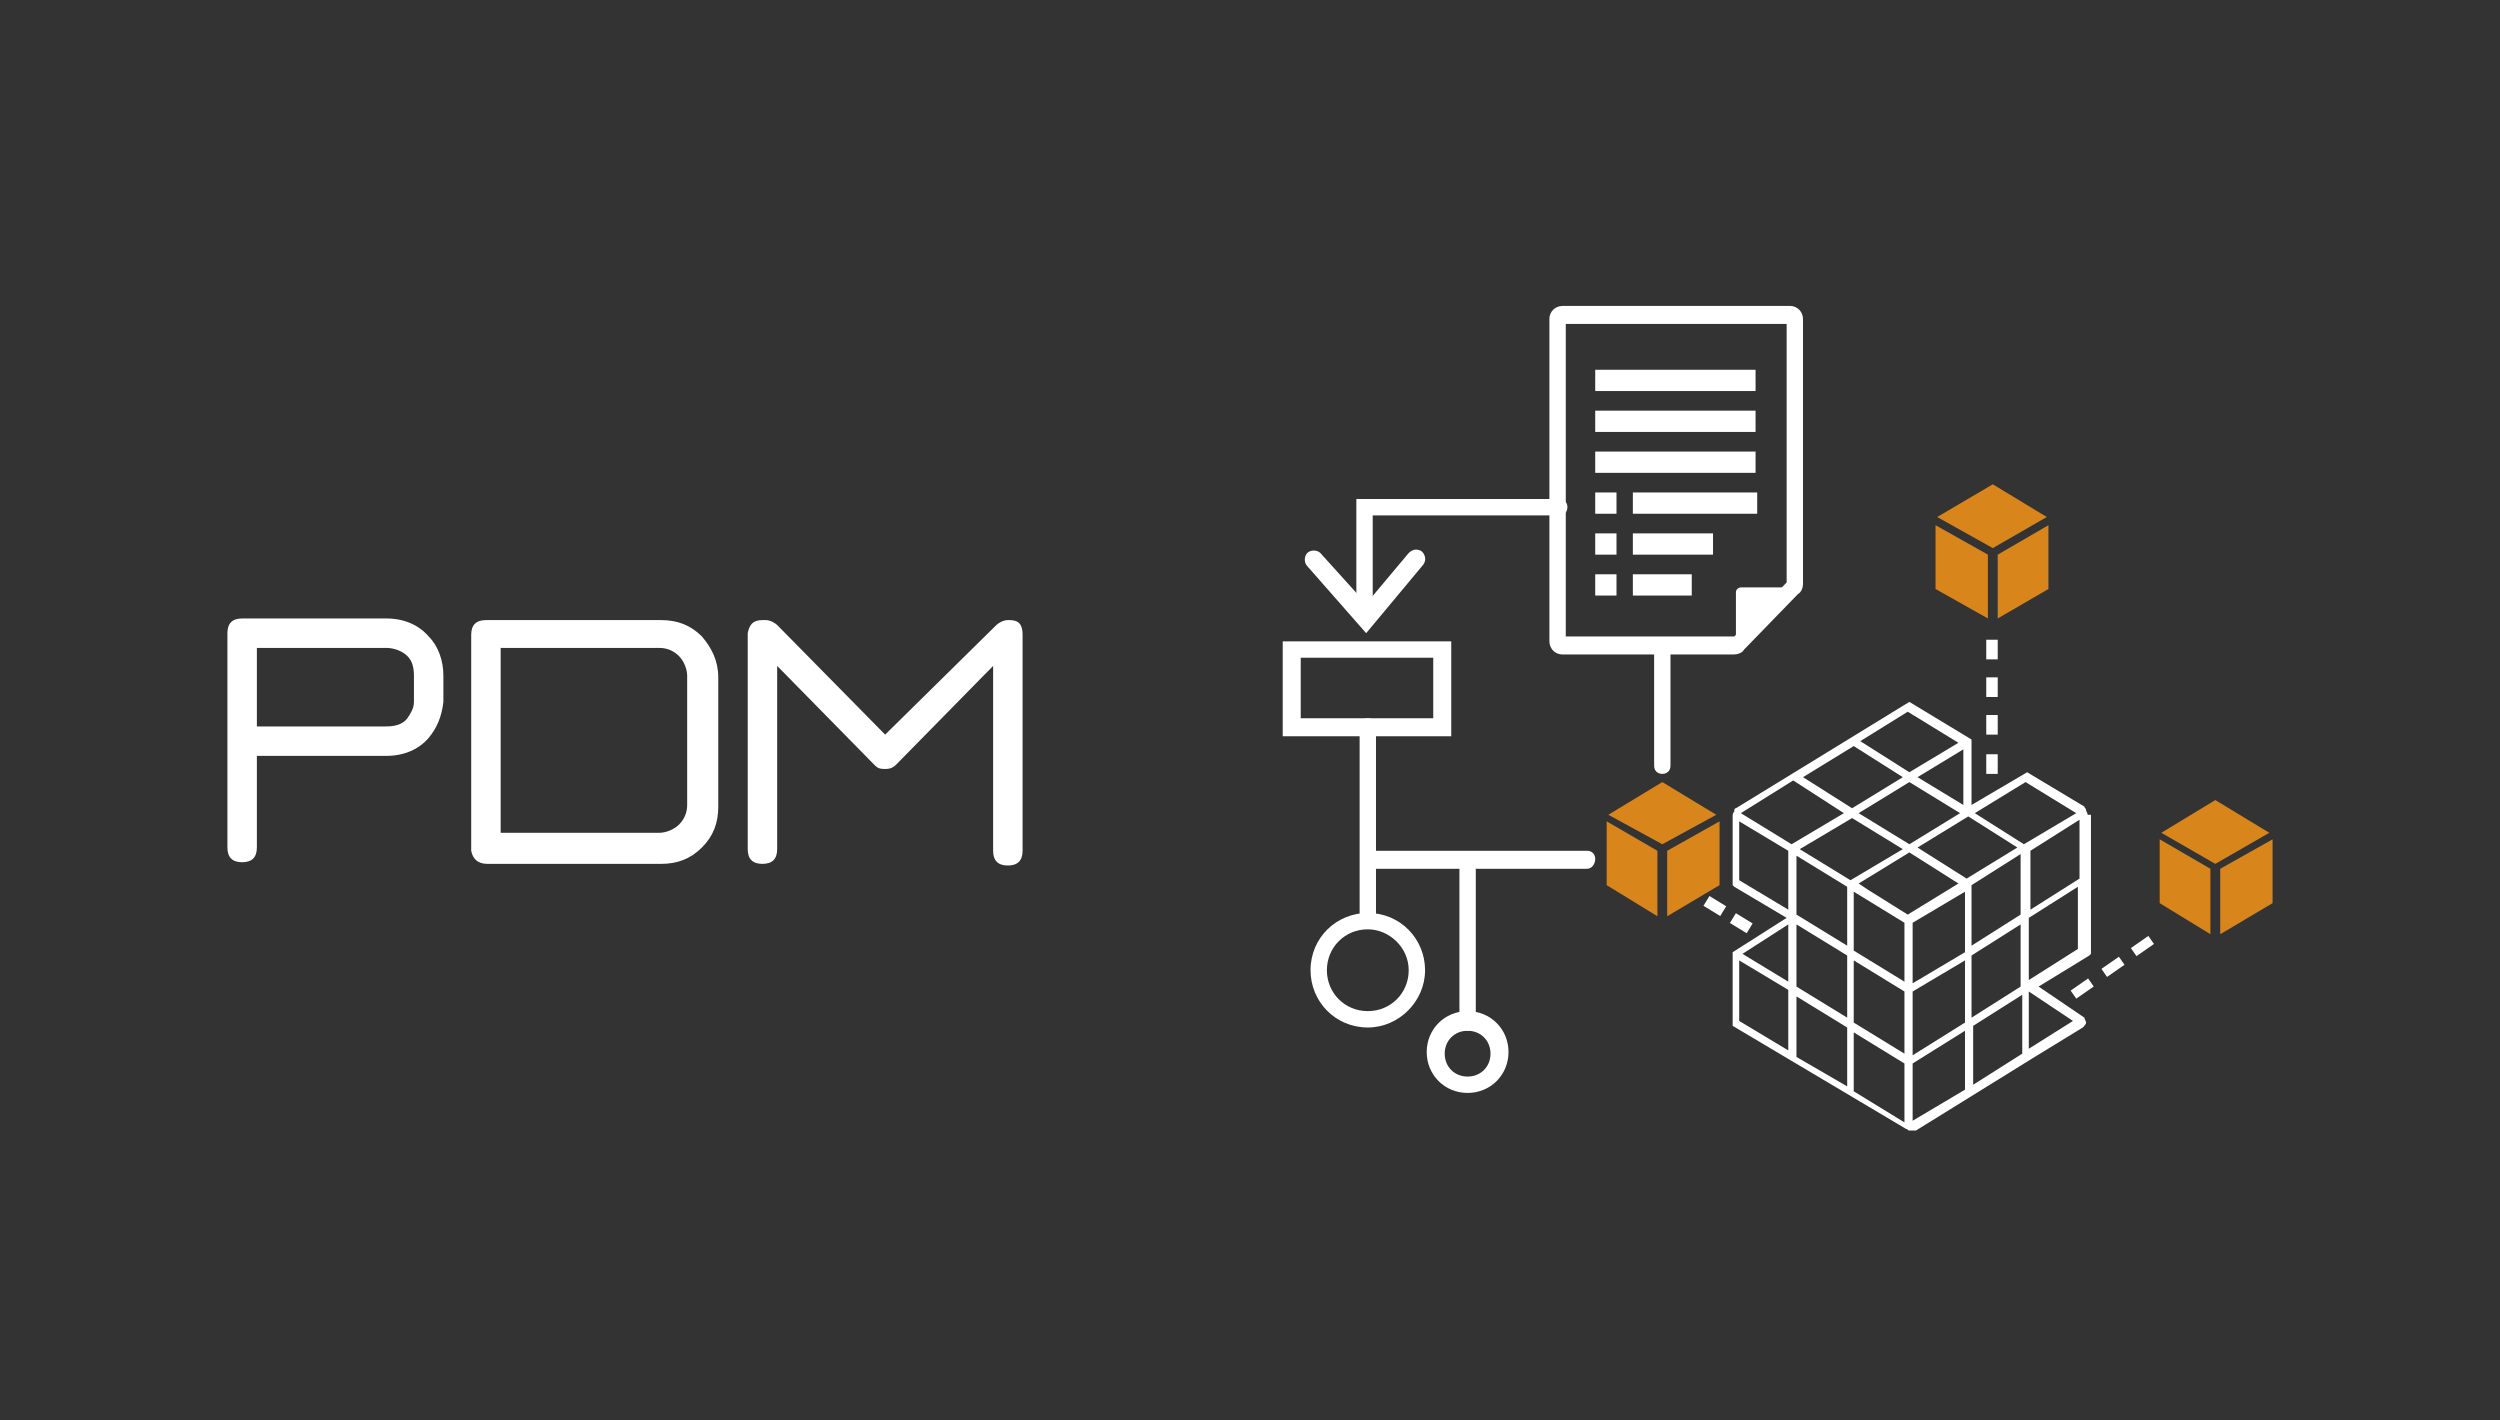<?xml version="1.0" encoding="utf-8"?>
<!-- Generator: Adobe Illustrator 26.0.1, SVG Export Plug-In . SVG Version: 6.00 Build 0)  -->
<svg version="1.1" xmlns="http://www.w3.org/2000/svg" xmlns:xlink="http://www.w3.org/1999/xlink" x="0px" y="0px"
	 viewBox="0 0 152.8 86.8" style="enable-background:new 0 0 152.8 86.8;" xml:space="preserve">
<rect x="0" y="0" width="152.8" height="86.8" fill="#333333" stroke="none"/>
<style type="text/css">
	.st0{fill:#FFFFFF;}
	.st1{fill:#D8851C;}
	.st2{fill:#FFFFFC;}
	.st3{fill:#FFFFFF;stroke:#FFFFFF;stroke-width:0.902;stroke-miterlimit:10;}
</style>
<g id="Layer_1">
</g>
<g id="Слой_1">
	<g>
		<g>
			<path class="st0" d="M15.7,44.5v-4.9h7.9c0.5,0,1,0.2,1.3,0.5c0.3,0.3,0.4,0.7,0.4,1.2c0,0.1,0,1.5,0,1.6c0,0.4-0.2,0.7-0.4,1
				c-0.3,0.4-0.8,0.5-1.3,0.5H15.7L15.7,44.5z M15.7,46.2h7.9c1.1,0,2-0.4,2.6-1.1c0.5-0.6,0.8-1.3,0.9-2.2c0-0.1,0-1.5,0-1.6
				c0-0.9-0.3-1.8-0.9-2.4c-0.6-0.7-1.5-1.1-2.6-1.1h-8.8c-0.6,0-0.9,0.3-0.9,0.9v13.1c0,0.6,0.3,0.9,0.9,0.9c0.6,0,0.9-0.3,0.9-0.9
				V46.2L15.7,46.2z"/>
			<path class="st0" d="M46.6,37.9c0.3,0-0.1,0,0.2,0c0.3,0,0.6,0.2,0.7,0.3l6.6,6.7l6.8-6.7c0.1-0.1,0.4-0.3,0.7-0.3h0.1
				c0.6,0,0.8,0.3,0.8,0.9V39l0,0v1v1.3v4.9h0v5.8c0,0.6-0.3,0.9-0.9,0.9c-0.6,0-0.9-0.3-0.9-0.9V40.7l-5.6,5.7
				c-0.4,0.4-0.5,0.6-1,0.6c-0.5,0-0.5-0.1-1-0.6l-5.6-5.7c0,2.6,0,8.6,0,11.2c0,0.6-0.3,0.9-0.9,0.9c-0.6,0-0.9-0.3-0.9-0.9v-6.7
				v-0.7v-3.3v-1.3v-1.1v-0.1C45.8,38.2,46,37.9,46.6,37.9L46.6,37.9z"/>
			<path class="st0" d="M29.8,52.8h10.6c1,0,1.8-0.3,2.5-1c0.7-0.7,1-1.5,1-2.5v-7.9c0-1-0.4-1.8-1-2.5c-0.7-0.7-1.5-1-2.5-1H29.7
				c-0.6,0-0.9,0.3-0.9,0.9l0,0l0,0v13.2C28.9,52.5,29.2,52.8,29.8,52.8L29.8,52.8L29.8,52.8L29.8,52.8z M30.6,39.6h9.7
				c0.5,0,0.9,0.2,1.2,0.5c0.3,0.3,0.5,0.8,0.5,1.2v7.9c0,0.5-0.2,0.9-0.5,1.2c-0.3,0.3-0.8,0.5-1.2,0.5h-9.7V39.6L30.6,39.6z"/>
		</g>
		<g>
			<g>
				<g>
					<path class="st0" d="M106,40H95.5c-0.5,0-0.8-0.4-0.8-0.8V19.5c0-0.5,0.4-0.8,0.8-0.8h13.9c0.5,0,0.8,0.4,0.8,0.8v16.2
						c0,0.2-0.1,0.5-0.3,0.6l-3.3,3.4C106.5,39.9,106.2,40,106,40z M95.7,38.9H106l3.2-3.3V19.8H95.7V38.9z M109.2,35.6
						C109.2,35.6,109.2,35.6,109.2,35.6L109.2,35.6z"/>
					<rect x="97.5" y="30.1" class="st0" width="1.3" height="1.3"/>
					<rect x="99.8" y="30.1" class="st0" width="7.6" height="1.3"/>
					<rect x="97.5" y="32.6" class="st0" width="1.3" height="1.3"/>
					<rect x="99.8" y="32.6" class="st0" width="4.9" height="1.3"/>
					<rect x="97.5" y="35.1" class="st0" width="1.3" height="1.3"/>
					<rect x="99.8" y="35.1" class="st0" width="3.6" height="1.3"/>
					<path class="st0" d="M109.1,35.9h-2.7c-0.1,0-0.3,0.1-0.3,0.3v2.7c0,0.2,0.3,0.3,0.4,0.2l2.7-2.8
						C109.4,36.1,109.3,35.9,109.1,35.9z"/>
					<rect x="97.5" y="27.6" class="st0" width="9.8" height="1.3"/>
					<rect x="97.5" y="25.1" class="st0" width="9.8" height="1.3"/>
					<rect x="97.5" y="22.6" class="st0" width="9.8" height="1.3"/>
				</g>
				<g>
					<path class="st0" d="M83.5,38.7l-3.6-4.1c-0.2-0.2-0.2-0.6,0-0.8c0.2-0.2,0.6-0.2,0.8,0l2.8,3.1l2.6-3.1
						c0.2-0.2,0.5-0.3,0.8-0.1c0.2,0.2,0.3,0.5,0.1,0.8L83.5,38.7z"/>
					<path class="st0" d="M83.4,38c-0.3,0-0.5-0.2-0.5-0.5v-7h12.4c0.3,0,0.5,0.2,0.5,0.5s-0.2,0.5-0.5,0.5H83.9v6
						C83.9,37.8,83.7,38,83.4,38z"/>
				</g>
				<path class="st0" d="M101.6,47.3c-0.3,0-0.5-0.2-0.5-0.5v-7.2c0-0.3,0.2-0.5,0.5-0.5s0.5,0.2,0.5,0.5v7.2
					C102.1,47.1,101.9,47.3,101.6,47.3z"/>
				<path class="st0" d="M88.7,45H78.4v-5.8h10.3V45z M79.5,43.9h8.1v-3.7h-8.1V43.9z"/>
				<path class="st0" d="M83.6,62.8c-2,0-3.5-1.6-3.5-3.5c0-2,1.6-3.5,3.5-3.5c2,0,3.5,1.6,3.5,3.5C87.1,61.2,85.5,62.8,83.6,62.8z
					 M83.6,56.8c-1.4,0-2.5,1.1-2.5,2.5s1.1,2.5,2.5,2.5s2.5-1.1,2.5-2.5S84.9,56.8,83.6,56.8z"/>
				<path class="st0" d="M89.7,66.8c-1.4,0-2.5-1.1-2.5-2.5s1.1-2.5,2.5-2.5s2.5,1.1,2.5,2.5S91.1,66.8,89.7,66.8z M89.7,63
					c-0.8,0-1.4,0.6-1.4,1.4s0.6,1.4,1.4,1.4s1.4-0.6,1.4-1.4S90.5,63,89.7,63z"/>
				<path class="st0" d="M83.6,56.4c-0.3,0-0.5-0.2-0.5-0.5V44.4c0-0.3,0.2-0.5,0.5-0.5s0.5,0.2,0.5,0.5v11.5
					C84.1,56.1,83.9,56.4,83.6,56.4z"/>
				<path class="st0" d="M97,53.1H84c-0.3,0-0.5-0.2-0.5-0.5S83.7,52,84,52h13c0.3,0,0.5,0.2,0.5,0.5S97.3,53.1,97,53.1z"/>
				<path class="st0" d="M89.7,63c-0.3,0-0.5-0.2-0.5-0.5v-9.9c0-0.3,0.2-0.5,0.5-0.5s0.5,0.2,0.5,0.5v9.9C90.3,62.8,90,63,89.7,63z
					"/>
				<path class="st0" d="M127.6,49.8c0-0.1-0.1-0.2-0.1-0.3c0-0.1-0.1-0.1-0.1-0.2l-3.5-2.1l-3.4,2v-4l-3.8-2.3l-10.6,6.5
					c-0.1,0-0.1,0.1-0.1,0.2c-0.1,0.1-0.1,0.2-0.1,0.3v4.2l0.1,0.1l0,0l3.2,1.9l-3.3,2.1v4.5l10.6,6.3c0.1,0,0.1,0.1,0.2,0.1
					c0,0,0.1,0,0.1,0c0,0,0.1,0,0.1,0c0.1,0,0.1,0,0.2,0l7.1-4.4h0v0l3.1-1.9l0,0c0.1-0.1,0.2-0.2,0.2-0.3c0-0.1-0.1-0.2-0.1-0.3
					l-2.8-1.9l3.1-1.9l0,0l0.1-0.1V49.8z M109.8,60.3v-3.8l3.1,1.9v3.8L109.8,60.3z M112.9,62.8v3.6l-3.1-1.8v-3.7L112.9,62.8z
					 M106.3,50.2l3,1.8v3.6l-3-1.8V50.2z M127.1,53.7l-3,1.9V52l3-1.9V53.7z M116.6,55.9l-2.4-1.5l-0.6-0.4l3.1-1.9l3,1.9
					L116.6,55.9z M113.1,53.8l-3.1-1.9l3.2-1.9l3.1,1.9L113.1,53.8z M112.9,54.2v3.6l-3.1-1.9v-3.6L112.9,54.2z M113.3,54.5l3.1,1.9
					V60l-3.1-1.9V54.5z M116.9,56.4l3.2-1.9v3.7l-3.2,1.9V56.4z M120.5,54.1l3-1.9v3.7l-3,1.9V54.1z M120.2,53.7l-3-1.9l3.1-1.9
					l3,1.9L120.2,53.7z M117.2,47.5l2.8-1.7v3.4L117.2,47.5z M119.8,49.7l-3.1,1.9l-3.1-1.9l3.1-1.9L119.8,49.7z M113.2,49.4l-3-1.9
					l3.1-1.9l3,1.9L113.2,49.4z M112.7,49.7l-3.2,1.9l-3.1-1.9l3.2-2L112.7,49.7z M109.3,60l-2.8-1.7l2.8-1.8V60z M113.3,58.7
					l3.1,1.9v3.8l-3.1-1.9V58.7z M116.9,60.6l3.2-1.9v3.8l-3.2,2V60.6z M120.5,58.4l3-1.9v3.8l-3,1.9V58.4z M123.6,60.8v3.6l-3,1.9
					v-3.6L123.6,60.8z M124,59.9v-3.8l3-1.9V58L124,59.9z M123.7,51.6l-3-1.9l3.1-1.9l3.1,1.9L123.7,51.6z M116.6,43.5l3.1,1.9
					l-3,1.8l-3-1.9L116.6,43.5z M106.3,58.7l3,1.8v3.7l-3-1.8V58.7z M113.3,66.7v-3.6l3.1,1.9v3.6L113.3,66.7z M116.9,68.5V65l3.2-2
					v3.6L116.9,68.5z M124,64.1v-3.5l2.7,1.8L124,64.1z"/>
				<g>
					<polygon class="st1" points="101.6,51.6 98.3,49.8 101.6,47.8 104.9,49.8 					"/>
					<polygon class="st1" points="105.1,54.1 101.9,56 101.9,52 105.1,50.2 					"/>
					<polygon class="st1" points="98.2,54.1 101.3,56 101.3,52 98.2,50.2 					"/>
				</g>
				<g>
					<polygon class="st1" points="121.8,33.5 118.4,31.6 121.8,29.6 125.1,31.6 					"/>
					<polygon class="st1" points="125.2,36 122.1,37.8 122.1,33.9 125.2,32.1 					"/>
					<polygon class="st1" points="118.3,36 121.5,37.8 121.5,33.9 118.3,32.1 					"/>
				</g>
				<g>
					<polygon class="st1" points="135.4,52.8 132.1,50.9 135.4,48.9 138.7,50.9 					"/>
					<polygon class="st1" points="138.9,55.2 135.7,57.1 135.7,53.1 138.9,51.3 					"/>
					<polygon class="st1" points="132,55.2 135.1,57.1 135.1,53.1 132,51.3 					"/>
				</g>
				<g>
					
						<rect x="130.3" y="57.5" transform="matrix(0.821 -0.571 0.571 0.821 -9.569 85.14)" class="st0" width="1.3" height="0.6"/>
					
						<rect x="128.5" y="58.8" transform="matrix(0.821 -0.571 0.571 0.821 -10.633 84.316)" class="st0" width="1.3" height="0.6"/>
					
						<rect x="126.6" y="60.1" transform="matrix(0.821 -0.571 0.571 0.821 -11.698 83.491)" class="st0" width="1.3" height="0.6"/>
				</g>
				<g>
					<rect x="121.4" y="39.1" class="st0" width="0.7" height="1.2"/>
					<rect x="121.4" y="41.4" class="st0" width="0.7" height="1.2"/>
					<rect x="121.4" y="43.7" class="st0" width="0.7" height="1.2"/>
					<rect x="121.4" y="46.1" class="st0" width="0.7" height="1.2"/>
				</g>
				
					<rect x="104.5" y="54.8" transform="matrix(0.522 -0.853 0.853 0.522 2.823 115.895)" class="st0" width="0.7" height="1.2"/>
				
					<rect x="106.1" y="55.8" transform="matrix(0.522 -0.853 0.853 0.522 2.75 117.788)" class="st0" width="0.7" height="1.2"/>
			</g>
		</g>
	</g>
</g>
</svg>
